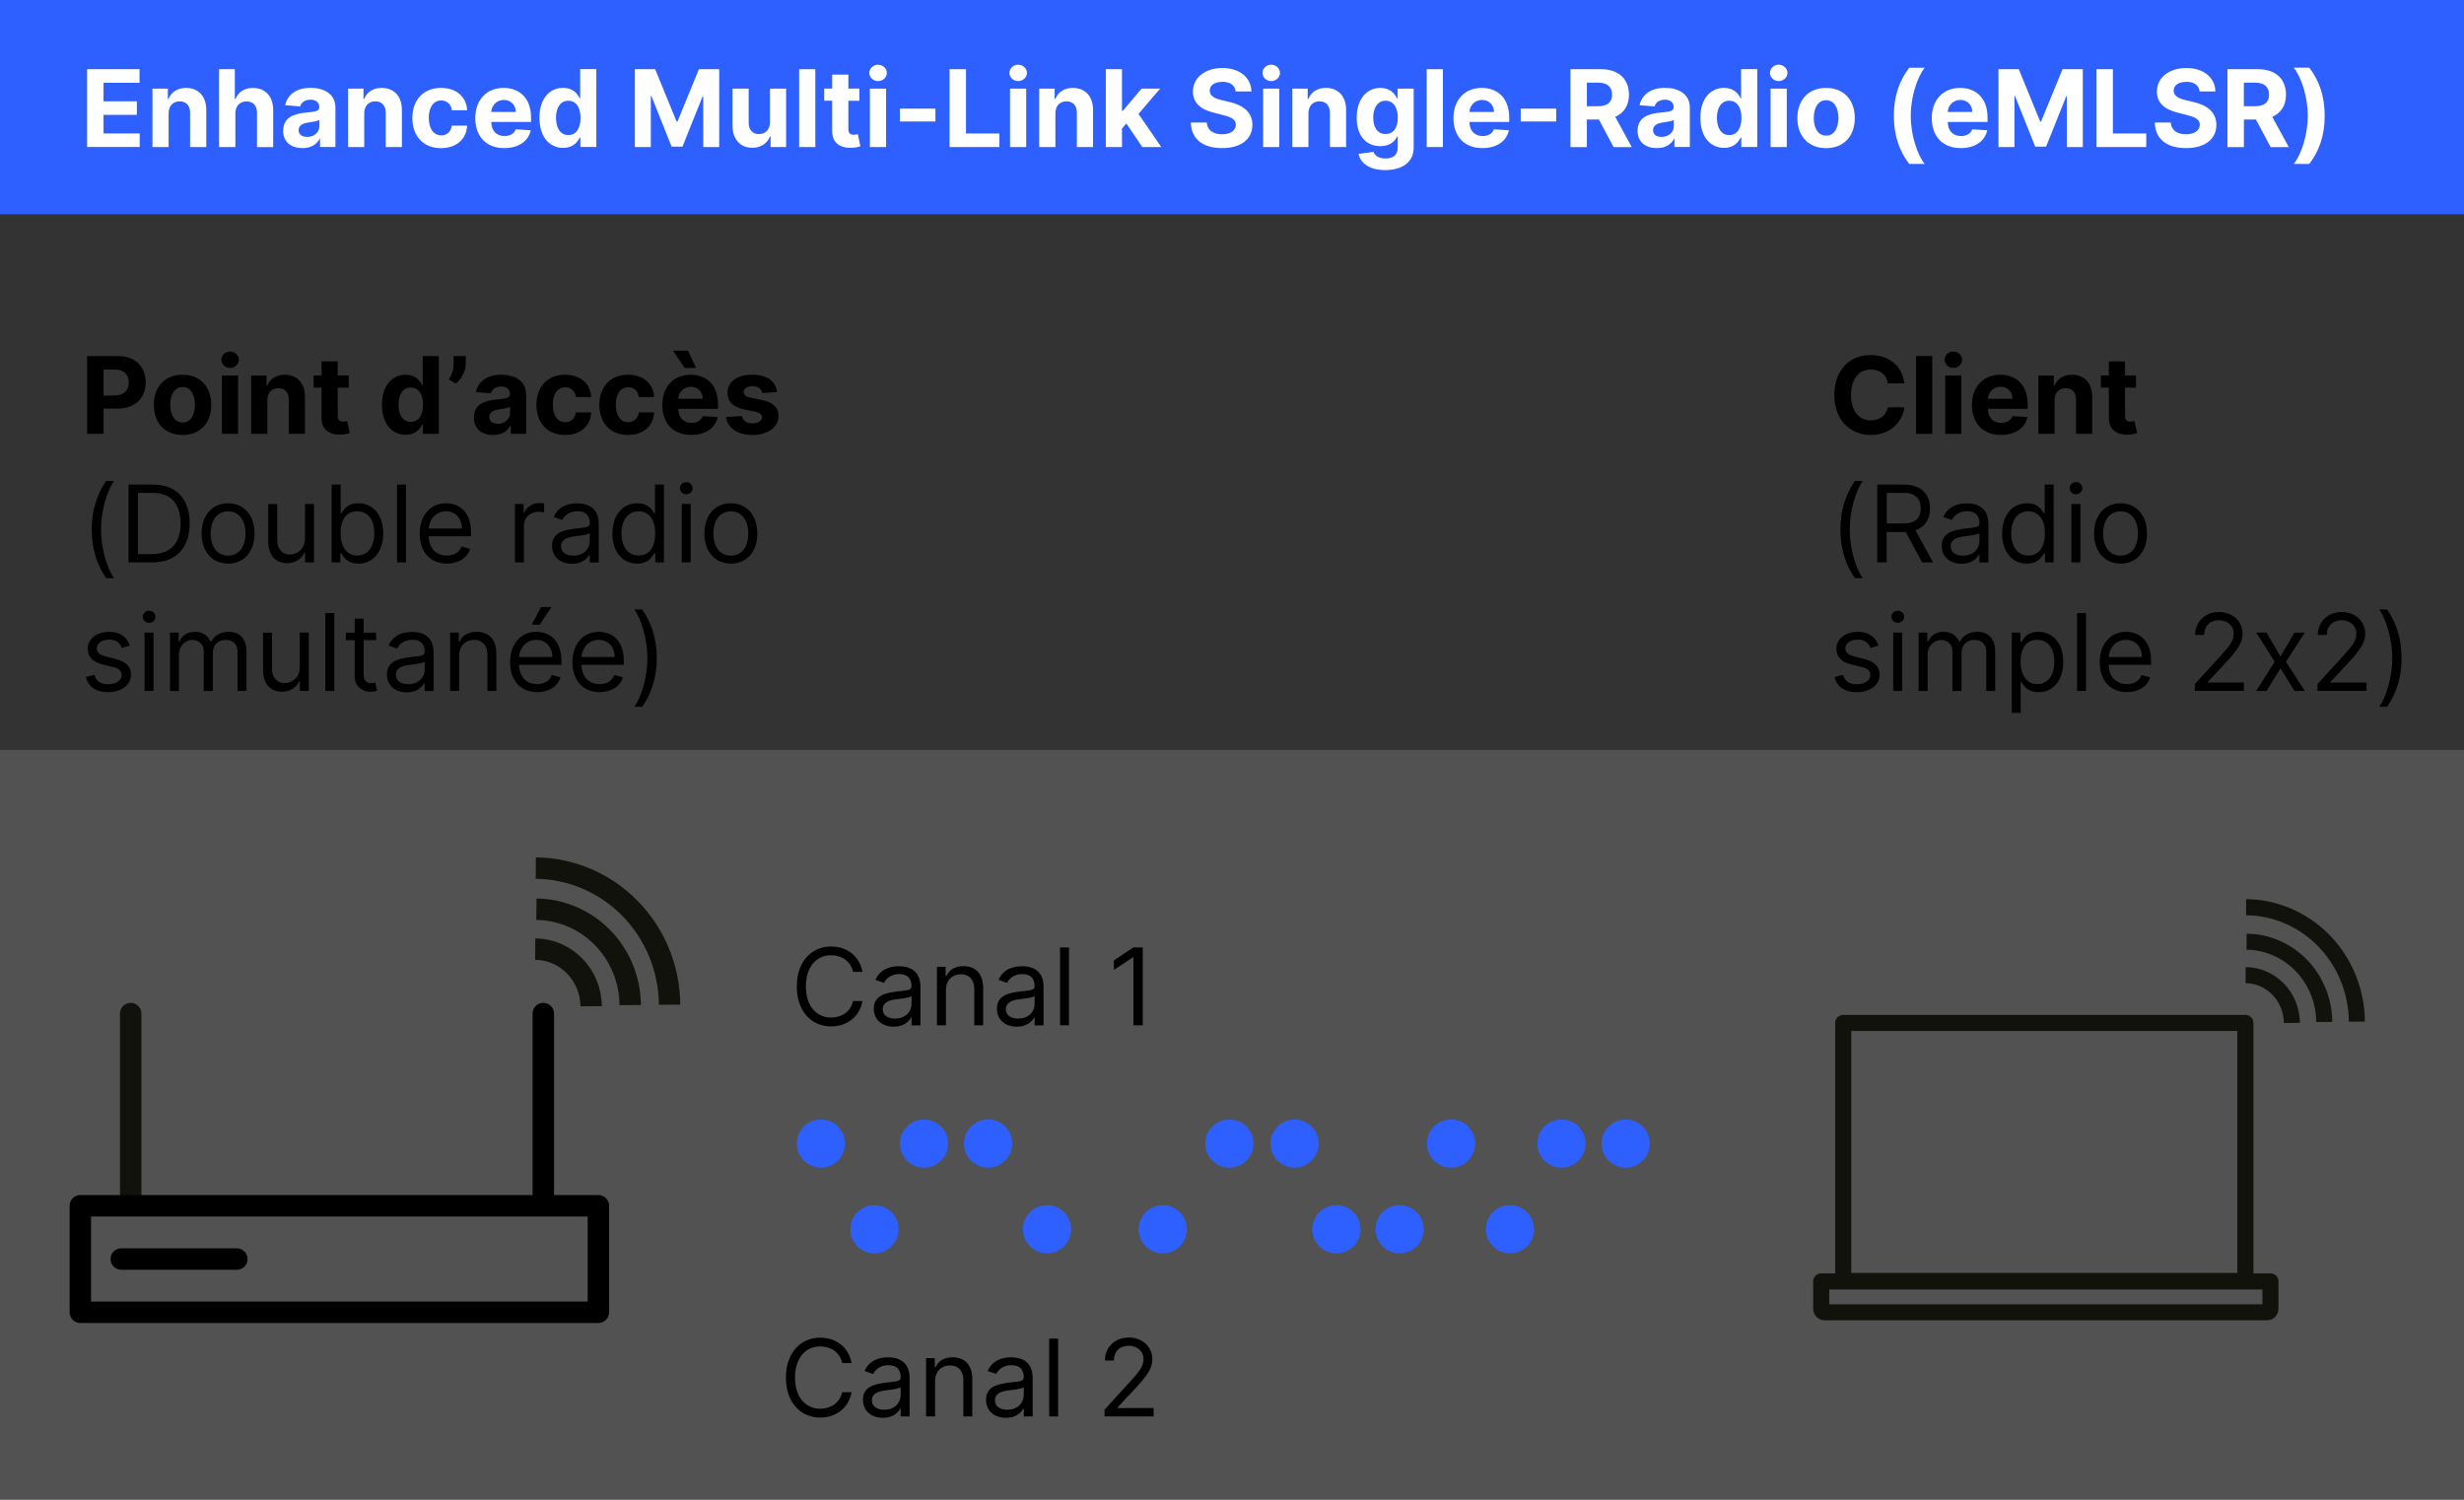 <?xml version="1.0" encoding="UTF-8"?>
<svg xmlns="http://www.w3.org/2000/svg" id="Ebene_2" data-name="Ebene 2" width="460" height="280" viewBox="0 0 460 280">
  <rect x="0" y="0" width="460" height="280" fill="#333333" stroke="none"/>
  <defs>
    <style>
      .cls-1, .cls-2, .cls-3, .cls-4, .cls-5 {
        fill: none;
      }

      .cls-1, .cls-3, .cls-4 {
        stroke-miterlimit: 10;
      }

      .cls-1, .cls-3, .cls-4, .cls-5 {
        stroke: #12120d;
      }

      .cls-1, .cls-5 {
        stroke-width: 3px;
      }

      .cls-2 {
        stroke: #000;
      }

      .cls-2, .cls-3, .cls-4 {
        stroke-width: 4px;
      }

      .cls-2, .cls-3, .cls-5 {
        stroke-linecap: round;
      }

      .cls-2, .cls-5 {
        stroke-linejoin: round;
      }

      .cls-6 {
        fill: #b1b1b1;
        opacity: .25;
      }

      .cls-6, .cls-7, .cls-8, .cls-9 {
        stroke-width: 0px;
      }

      .cls-8 {
        fill: #2e60ff;
      }

      .cls-9 {
        fill: #fff;
      }
    </style>
  </defs>
  <g id="Text_FR" data-name="Text FR">
    <g>
      <rect class="cls-6" y="140" width="460" height="140"></rect>
      <rect class="cls-8" width="460" height="40"></rect>
      <g>
        <g>
          <g>
            <line class="cls-2" x1="101.43" y1="189.23" x2="101.43" y2="223.56"></line>
            <line class="cls-3" x1="24.4" y1="189.23" x2="24.4" y2="223.56"></line>
          </g>
          <rect class="cls-2" x="15" y="225.12" width="96.71" height="19.88"></rect>
          <line class="cls-2" x1="44.22" y1="235.06" x2="22.64" y2="235.06"></line>
        </g>
        <g>
          <path class="cls-4" d="M125,187.58c-.04-6.75-2.7-13.21-7.39-17.99-4.67-4.75-10.99-7.46-17.58-7.52"></path>
          <path class="cls-4" d="M117.65,187.65c-.03-4.73-1.89-9.27-5.18-12.62-3.27-3.33-7.71-5.23-12.33-5.28"></path>
          <path class="cls-4" d="M110.36,187.86c-.02-2.82-1.13-5.52-3.09-7.52-1.95-1.99-4.59-3.12-7.35-3.14"></path>
        </g>
      </g>
      <g>
        <g>
          <path class="cls-1" d="M440,190.74c-.04-5.65-2.24-11.07-6.12-15.07-3.87-3.98-9.1-6.25-14.56-6.3"></path>
          <path class="cls-1" d="M433.91,190.8c-.03-3.96-1.57-7.76-4.29-10.57-2.71-2.79-6.38-4.38-10.21-4.42"></path>
          <path class="cls-1" d="M427.87,190.98c-.02-2.36-.93-4.63-2.56-6.3-1.62-1.66-3.8-2.61-6.08-2.63"></path>
        </g>
        <g>
          <rect class="cls-5" x="344.11" y="190.98" width="75.08" height="48.17"></rect>
          <path class="cls-5" d="M340,239.24h83.87v5.14c0,.34-.28.62-.62.62h-82.63c-.34,0-.62-.28-.62-.62v-5.14h0Z"></path>
        </g>
      </g>
      <circle class="cls-8" cx="153.25" cy="213.5" r="4.5"></circle>
      <circle class="cls-8" cx="172.5" cy="213.5" r="4.5"></circle>
      <circle class="cls-8" cx="184.46" cy="213.5" r="4.5"></circle>
      <circle class="cls-8" cx="229.5" cy="213.5" r="4.5"></circle>
      <circle class="cls-8" cx="241.68" cy="213.5" r="4.5"></circle>
      <circle class="cls-8" cx="270.89" cy="213.5" r="4.5"></circle>
      <circle class="cls-8" cx="291.5" cy="213.5" r="4.5"></circle>
      <circle class="cls-8" cx="163.25" cy="229.5" r="4.5"></circle>
      <circle class="cls-8" cx="195.46" cy="229.5" r="4.5"></circle>
      <circle class="cls-8" cx="217.07" cy="229.5" r="4.5"></circle>
      <circle class="cls-8" cx="249.5" cy="229.5" r="4.5"></circle>
      <circle class="cls-8" cx="261.29" cy="229.5" r="4.5"></circle>
      <circle class="cls-8" cx="281.89" cy="229.5" r="4.5"></circle>
      <circle class="cls-8" cx="303.5" cy="213.5" r="4.5"></circle>
      <g>
        <path class="cls-7" d="M157.22,254.46c-.43-2.01-2.16-3.09-4.09-3.09-2.64,0-4.71,2.04-4.71,5.82s2.07,5.82,4.71,5.82c1.93,0,3.66-1.08,4.09-3.09h1.76c-.54,2.98-2.92,4.74-5.85,4.74-3.72,0-6.41-2.87-6.41-7.46s2.7-7.46,6.41-7.46c2.92,0,5.31,1.76,5.85,4.74h-1.76Z"></path>
        <path class="cls-7" d="M161.1,261.35c0-2.5,2.21-2.94,4.23-3.21,1.99-.25,2.81-.18,2.81-.99v-.06c0-1.4-.76-2.21-2.3-2.21s-2.47.85-2.84,1.65l-1.59-.57c.85-1.99,2.72-2.55,4.37-2.55,1.39,0,4.03.4,4.03,3.86v7.18h-1.67v-1.48h-.08c-.34.71-1.33,1.73-3.24,1.73-2.07,0-3.72-1.22-3.72-3.35ZM168.14,260.5v-1.53c-.28.34-2.19.54-2.9.62-1.3.17-2.47.57-2.47,1.84,0,1.16.96,1.76,2.3,1.76,1.99,0,3.07-1.33,3.07-2.7Z"></path>
        <path class="cls-7" d="M174.56,264.45h-1.67v-10.9h1.62v1.7h.14c.51-1.11,1.53-1.84,3.18-1.84,2.21,0,3.69,1.33,3.69,4.12v6.92h-1.67v-6.81c0-1.71-.94-2.72-2.5-2.72s-2.78,1.08-2.78,2.98v6.56Z"></path>
        <path class="cls-7" d="M184.08,261.35c0-2.5,2.21-2.94,4.23-3.21,1.99-.25,2.81-.18,2.81-.99v-.06c0-1.4-.76-2.21-2.3-2.21s-2.47.85-2.84,1.65l-1.59-.57c.85-1.99,2.72-2.55,4.37-2.55,1.39,0,4.03.4,4.03,3.86v7.18h-1.67v-1.48h-.08c-.34.71-1.33,1.73-3.24,1.73-2.07,0-3.72-1.22-3.72-3.35ZM191.12,260.5v-1.53c-.28.34-2.19.54-2.9.62-1.31.17-2.47.57-2.47,1.84,0,1.16.96,1.76,2.3,1.76,1.99,0,3.07-1.33,3.07-2.7Z"></path>
        <path class="cls-7" d="M197.54,264.45h-1.67v-14.53h1.67v14.53Z"></path>
        <path class="cls-7" d="M206.21,263.17l4.8-5.25c1.68-1.84,2.47-2.83,2.47-4.17,0-1.53-1.21-2.5-2.78-2.5-1.68,0-2.75,1.1-2.75,2.75h-1.67c0-2.55,1.94-4.29,4.48-4.29s4.37,1.79,4.37,4.03c0,1.61-.74,2.86-3.24,5.54l-3.26,3.49v.11h6.75v1.56h-9.17v-1.28Z"></path>
      </g>
      <g>
        <path class="cls-7" d="M159.25,181.43c-.43-2.01-2.16-3.09-4.09-3.09-2.64,0-4.71,2.04-4.71,5.82s2.07,5.82,4.71,5.82c1.93,0,3.66-1.08,4.09-3.09h1.76c-.54,2.98-2.92,4.74-5.85,4.74-3.72,0-6.41-2.87-6.41-7.46s2.7-7.46,6.41-7.46c2.92,0,5.31,1.76,5.85,4.74h-1.76Z"></path>
        <path class="cls-7" d="M163.13,188.33c0-2.5,2.21-2.94,4.23-3.21,1.99-.25,2.81-.18,2.81-.99v-.06c0-1.4-.76-2.21-2.3-2.21s-2.47.85-2.84,1.65l-1.59-.57c.85-1.99,2.72-2.55,4.37-2.55,1.39,0,4.03.4,4.03,3.86v7.18h-1.67v-1.48h-.08c-.34.71-1.33,1.73-3.24,1.73-2.07,0-3.72-1.22-3.72-3.35ZM170.17,187.48v-1.53c-.28.34-2.19.54-2.9.62-1.3.17-2.47.57-2.47,1.84,0,1.16.96,1.76,2.3,1.76,1.99,0,3.07-1.33,3.07-2.7Z"></path>
        <path class="cls-7" d="M176.59,191.42h-1.67v-10.9h1.62v1.7h.14c.51-1.11,1.53-1.84,3.18-1.84,2.21,0,3.69,1.33,3.69,4.12v6.92h-1.67v-6.81c0-1.71-.94-2.72-2.5-2.72s-2.78,1.08-2.78,2.98v6.56Z"></path>
        <path class="cls-7" d="M186.11,188.33c0-2.5,2.21-2.94,4.23-3.21,1.99-.25,2.81-.18,2.81-.99v-.06c0-1.4-.76-2.21-2.3-2.21s-2.47.85-2.84,1.65l-1.59-.57c.85-1.99,2.72-2.55,4.37-2.55,1.39,0,4.03.4,4.03,3.86v7.18h-1.67v-1.48h-.08c-.34.71-1.33,1.73-3.24,1.73-2.07,0-3.72-1.22-3.72-3.35ZM193.15,187.48v-1.53c-.28.34-2.19.54-2.9.62-1.31.17-2.47.57-2.47,1.84,0,1.16.96,1.76,2.3,1.76,1.99,0,3.07-1.33,3.07-2.7Z"></path>
        <path class="cls-7" d="M199.57,191.42h-1.67v-14.53h1.67v14.53Z"></path>
        <path class="cls-7" d="M213.35,191.42h-1.76v-12.69h-.09l-3.55,2.36v-1.79l3.63-2.41h1.76v14.53Z"></path>
      </g>
      <g>
        <path class="cls-7" d="M352.43,71.56c-.23-1.6-1.45-2.57-3.13-2.57-2.25,0-3.73,1.72-3.73,4.75s1.5,4.75,3.7,4.75c1.64,0,2.86-.89,3.15-2.45h3.11c-.33,2.69-2.58,5.17-6.31,5.17s-6.77-2.72-6.77-7.46,2.93-7.46,6.77-7.46c3.36,0,5.9,1.93,6.31,5.29h-3.11Z"></path>
        <path class="cls-7" d="M360.73,81h-3.02v-14.53h3.02v14.53Z"></path>
        <path class="cls-7" d="M363.03,67.16c0-.84.74-1.53,1.63-1.53s1.64.69,1.64,1.53-.74,1.53-1.64,1.53-1.63-.69-1.63-1.53ZM363.14,70.1h3.02v10.9h-3.02v-10.9Z"></path>
        <path class="cls-7" d="M368.14,75.6c0-3.36,2.08-5.64,5.29-5.64,2.88,0,5.12,1.83,5.12,5.53v.83h-7.42c0,1.63.96,2.63,2.47,2.63,1.01,0,1.79-.43,2.09-1.26l2.8.18c-.43,2.02-2.24,3.33-4.94,3.33-3.36,0-5.41-2.16-5.41-5.61ZM375.71,74.45c0-1.3-.92-2.24-2.23-2.24s-2.28.99-2.35,2.24h4.58Z"></path>
        <path class="cls-7" d="M383.56,81h-3.02v-10.9h2.88v1.92h.13c.49-1.27,1.66-2.06,3.28-2.06,2.27,0,3.76,1.56,3.76,4.1v6.94h-3.02v-6.4c0-1.33-.72-2.13-1.94-2.13s-2.06.82-2.06,2.23v6.3Z"></path>
        <path class="cls-7" d="M398.77,72.37h-2.05v5.28c0,.84.42,1.06,1.02,1.06.28,0,.6-.07.75-.1l.48,2.25c-.31.1-.86.26-1.64.28-2.19.09-3.65-.97-3.63-3.1v-5.68h-1.49v-2.27h1.49v-2.61h3.02v2.61h2.05v2.27Z"></path>
        <path class="cls-7" d="M346.28,89.79h1.48c-1.36,1.87-2.44,5.71-2.44,9.08s1.08,7.21,2.44,9.08h-1.48c-1.73-2.53-2.7-5.51-2.7-9.08s.97-6.56,2.7-9.08Z"></path>
        <path class="cls-7" d="M350.46,90.47h4.91c3.41,0,4.94,1.89,4.94,4.46,0,1.93-.87,3.44-2.72,4.07l3.29,6h-2.04l-3.07-5.68c-.12,0-.24,0-.37,0h-3.18v5.68h-1.76v-14.53ZM355.34,97.73c2.33,0,3.24-1.06,3.24-2.81s-.91-2.9-3.26-2.9h-3.09v5.71h3.12Z"></path>
        <path class="cls-7" d="M362.5,101.91c0-2.5,2.21-2.94,4.23-3.21,1.99-.25,2.81-.18,2.81-.99v-.06c0-1.4-.76-2.21-2.3-2.21s-2.47.85-2.84,1.65l-1.59-.57c.85-1.99,2.72-2.55,4.37-2.55,1.39,0,4.03.4,4.03,3.86v7.18h-1.67v-1.48h-.09c-.34.71-1.33,1.73-3.24,1.73-2.07,0-3.72-1.22-3.72-3.35ZM369.54,101.05v-1.53c-.28.34-2.19.54-2.9.62-1.31.17-2.47.57-2.47,1.84,0,1.16.96,1.76,2.3,1.76,1.99,0,3.07-1.33,3.07-2.7Z"></path>
        <path class="cls-7" d="M373.78,99.58c0-3.43,1.9-5.62,4.65-5.62,2.13,0,2.78,1.31,3.15,1.87h.14v-5.36h1.67v14.53h-1.62v-1.67h-.2c-.37.6-1.08,1.9-3.18,1.9-2.72,0-4.63-2.18-4.63-5.65ZM381.76,99.55c0-2.44-1.08-4.09-3.12-4.09s-3.18,1.79-3.18,4.09,1.08,4.17,3.18,4.17,3.12-1.7,3.12-4.17Z"></path>
        <path class="cls-7" d="M386.37,91.15c0-.62.54-1.14,1.19-1.14s1.19.51,1.19,1.14-.54,1.13-1.19,1.13-1.19-.51-1.19-1.13ZM386.71,94.1h1.67v10.9h-1.67v-10.9Z"></path>
        <path class="cls-7" d="M390.94,99.61c0-3.41,1.99-5.65,4.94-5.65s4.94,2.24,4.94,5.65-1.99,5.62-4.94,5.62-4.94-2.24-4.94-5.62ZM399.14,99.61c0-2.19-1.02-4.14-3.26-4.14s-3.26,1.96-3.26,4.14,1.02,4.12,3.26,4.12,3.26-1.93,3.26-4.12Z"></path>
        <path class="cls-7" d="M349.2,120.97c-.29-.75-.89-1.56-2.36-1.56-1.33,0-2.33.68-2.33,1.62,0,.84.58,1.27,1.87,1.59l1.62.4c1.94.48,2.9,1.43,2.9,2.95,0,1.88-1.72,3.26-4.26,3.26-2.23,0-3.75-.99-4.14-2.84l1.59-.4c.3,1.17,1.16,1.76,2.53,1.76,1.56,0,2.55-.77,2.55-1.7,0-.75-.52-1.28-1.62-1.53l-1.82-.43c-2-.47-2.9-1.48-2.9-2.98,0-1.84,1.7-3.15,4-3.15,2.16,0,3.33,1.04,3.86,2.58l-1.5.43Z"></path>
        <path class="cls-7" d="M353.1,115.15c0-.62.54-1.14,1.19-1.14s1.19.51,1.19,1.14-.54,1.13-1.19,1.13-1.19-.51-1.19-1.13ZM353.44,118.1h1.67v10.9h-1.67v-10.9Z"></path>
        <path class="cls-7" d="M358.19,118.1h1.62v1.7h.14c.45-1.16,1.5-1.84,2.92-1.84s2.38.68,2.92,1.84h.11c.56-1.13,1.7-1.84,3.26-1.84,1.94,0,3.32,1.18,3.32,3.75v7.29h-1.67v-7.29c0-1.61-1.02-2.24-2.21-2.24-1.53,0-2.41,1.04-2.41,2.44v7.1h-1.7v-7.46c0-1.24-.89-2.07-2.16-2.07s-2.47,1.13-2.47,2.72v6.81h-1.67v-10.9Z"></path>
        <path class="cls-7" d="M375.57,118.1h1.62v1.73h.2c.37-.57,1.02-1.87,3.15-1.87,2.75,0,4.65,2.18,4.65,5.62s-1.9,5.65-4.63,5.65c-2.1,0-2.81-1.3-3.18-1.9h-.14v5.76h-1.67v-14.99ZM380.34,127.72c2.1,0,3.18-1.84,3.18-4.17s-1.05-4.09-3.18-4.09-3.12,1.65-3.12,4.09,1.11,4.17,3.12,4.17Z"></path>
        <path class="cls-7" d="M389.43,129h-1.67v-14.53h1.67v14.53Z"></path>
        <path class="cls-7" d="M391.99,123.64c0-3.35,1.96-5.68,4.91-5.68,2.27,0,4.68,1.39,4.68,5.45v.71h-7.91c.08,2.33,1.43,3.6,3.4,3.6,1.31,0,2.3-.57,2.72-1.7l1.62.45c-.51,1.65-2.13,2.75-4.34,2.75-3.15,0-5.08-2.24-5.08-5.59ZM399.88,122.67c0-1.84-1.16-3.21-2.98-3.21-1.92,0-3.11,1.51-3.23,3.21h6.21Z"></path>
        <path class="cls-7" d="M409.74,127.72l4.8-5.25c1.68-1.84,2.47-2.83,2.47-4.17,0-1.53-1.21-2.5-2.78-2.5-1.68,0-2.75,1.1-2.75,2.75h-1.67c0-2.55,1.94-4.29,4.48-4.29s4.37,1.79,4.37,4.03c0,1.61-.74,2.86-3.24,5.54l-3.26,3.49v.11h6.75v1.56h-9.17v-1.28Z"></path>
        <path class="cls-7" d="M425.74,122.56l2.61-4.46h1.93l-3.52,5.45,3.52,5.45h-1.93l-2.61-4.23-2.61,4.23h-1.93l3.46-5.45-3.46-5.45h1.93l2.61,4.46Z"></path>
        <path class="cls-7" d="M432.64,127.72l4.8-5.25c1.68-1.84,2.47-2.83,2.47-4.17,0-1.53-1.21-2.5-2.78-2.5-1.68,0-2.75,1.1-2.75,2.75h-1.67c0-2.55,1.94-4.29,4.48-4.29s4.37,1.79,4.37,4.03c0,1.61-.74,2.86-3.24,5.54l-3.26,3.49v.11h6.75v1.56h-9.17v-1.28Z"></path>
        <path class="cls-7" d="M445.65,131.95h-1.48c1.36-1.87,2.44-5.7,2.44-9.08s-1.08-7.21-2.44-9.08h1.48c1.73,2.53,2.7,5.51,2.7,9.08s-.96,6.56-2.7,9.08Z"></path>
      </g>
      <g>
        <path class="cls-7" d="M16.26,66.47h5.73c3.3,0,5.21,2.04,5.21,4.92s-1.94,4.9-5.29,4.9h-2.58v4.71h-3.07v-14.53ZM21.42,73.83c1.76,0,2.62-.99,2.62-2.43s-.86-2.41-2.63-2.41h-2.07v4.85h2.09Z"></path>
        <path class="cls-7" d="M28.72,75.59c0-3.38,2.06-5.63,5.36-5.63s5.36,2.26,5.36,5.63-2.06,5.62-5.36,5.62-5.36-2.26-5.36-5.62ZM36.38,75.57c0-1.9-.78-3.31-2.28-3.31s-2.31,1.41-2.31,3.31.78,3.3,2.31,3.3,2.28-1.4,2.28-3.3Z"></path>
        <path class="cls-7" d="M41.32,67.16c0-.84.74-1.53,1.63-1.53s1.64.69,1.64,1.53-.74,1.53-1.64,1.53-1.63-.69-1.63-1.53ZM41.43,70.1h3.02v10.9h-3.02v-10.9Z"></path>
        <path class="cls-7" d="M49.9,81h-3.02v-10.9h2.88v1.92h.13c.49-1.27,1.66-2.06,3.28-2.06,2.27,0,3.76,1.56,3.76,4.1v6.94h-3.02v-6.4c0-1.33-.72-2.13-1.94-2.13s-2.06.82-2.06,2.23v6.3Z"></path>
        <path class="cls-7" d="M65.1,72.37h-2.05v5.28c0,.84.42,1.06,1.02,1.06.28,0,.6-.07.75-.1l.48,2.25c-.31.1-.86.26-1.64.28-2.19.09-3.65-.97-3.63-3.1v-5.68h-1.49v-2.27h1.49v-2.61h3.02v2.61h2.05v2.27Z"></path>
        <path class="cls-7" d="M71.31,75.57c0-3.75,2.02-5.61,4.41-5.61,1.82,0,2.7,1.08,3.1,1.97h.09v-5.46h3.02v14.53h-2.98v-1.75h-.13c-.42.91-1.33,1.92-3.09,1.92-2.48,0-4.42-1.97-4.42-5.61ZM78.98,75.55c0-1.94-.82-3.19-2.29-3.19s-2.29,1.3-2.29,3.19.81,3.22,2.29,3.22,2.29-1.28,2.29-3.22Z"></path>
        <path class="cls-7" d="M86.95,68c0,1.3-.84,2.79-1.84,3.63l-1.33-.79c.48-.75.9-1.62.9-2.82v-1.55h2.27v1.53Z"></path>
        <path class="cls-7" d="M88.47,77.96c0-2.43,1.94-3.16,4.09-3.36,1.89-.18,2.64-.28,2.64-.98v-.04c0-.89-.59-1.41-1.62-1.41-1.09,0-1.73.53-1.94,1.26l-2.8-.23c.42-1.99,2.14-3.24,4.75-3.24,2.43,0,4.63,1.09,4.63,3.69v7.35h-2.87v-1.51h-.08c-.53,1.01-1.58,1.72-3.19,1.72-2.08,0-3.62-1.09-3.62-3.25ZM95.22,77.1v-1.16c-.36.24-1.44.4-2.1.49-1.06.15-1.77.57-1.77,1.42s.67,1.26,1.6,1.26c1.33,0,2.27-.87,2.27-2.02Z"></path>
        <path class="cls-7" d="M100.14,75.59c0-3.34,2.04-5.63,5.35-5.63,2.85,0,4.75,1.65,4.88,4.17h-2.85c-.16-1.09-.87-1.82-1.98-1.82-1.41,0-2.33,1.18-2.33,3.24s.92,3.27,2.33,3.27c1.04,0,1.8-.65,1.98-1.82h2.85c-.14,2.5-1.97,4.21-4.87,4.21-3.36,0-5.36-2.31-5.36-5.62Z"></path>
        <path class="cls-7" d="M111.89,75.59c0-3.34,2.04-5.63,5.35-5.63,2.85,0,4.75,1.65,4.88,4.17h-2.85c-.16-1.09-.87-1.82-1.98-1.82-1.41,0-2.33,1.18-2.33,3.24s.92,3.27,2.33,3.27c1.04,0,1.8-.65,1.98-1.82h2.85c-.14,2.5-1.97,4.21-4.87,4.21-3.36,0-5.36-2.31-5.36-5.62Z"></path>
        <path class="cls-7" d="M123.64,75.6c0-3.36,2.08-5.64,5.29-5.64,2.88,0,5.12,1.83,5.12,5.53v.83h-7.42c0,1.63.96,2.63,2.47,2.63,1.01,0,1.79-.43,2.09-1.26l2.8.18c-.43,2.02-2.24,3.33-4.94,3.33-3.36,0-5.41-2.16-5.41-5.61ZM125.65,65.47h2.79l1.51,3.23h-2.14l-2.16-3.23ZM131.2,74.45c0-1.3-.92-2.24-2.23-2.24s-2.28.99-2.35,2.24h4.58Z"></path>
        <path class="cls-7" d="M142.33,73.38c-.15-.7-.77-1.28-1.82-1.28-.94,0-1.67.43-1.67,1.08,0,.53.37.87,1.38,1.09l1.97.4c2.11.43,3.14,1.38,3.15,2.95,0,2.15-2.03,3.59-4.85,3.59s-4.66-1.28-4.95-3.37l2.97-.16c.18.89.9,1.35,1.98,1.35s1.76-.46,1.77-1.11c-.01-.55-.45-.89-1.4-1.09l-1.89-.38c-2.13-.43-3.16-1.48-3.15-3.11,0-2.1,1.83-3.39,4.62-3.39s4.37,1.24,4.64,3.25l-2.77.17Z"></path>
        <path class="cls-7" d="M19.82,89.79h1.48c-1.36,1.87-2.44,5.71-2.44,9.08s1.08,7.21,2.44,9.08h-1.48c-1.73-2.53-2.7-5.51-2.7-9.08s.97-6.56,2.7-9.08Z"></path>
        <path class="cls-7" d="M24,105v-14.53h4.68c4.23,0,6.73,2.72,6.73,7.24s-2.5,7.29-6.92,7.29h-4.48ZM28.37,103.44c3.6,0,5.34-2.19,5.34-5.73s-1.73-5.68-5.14-5.68h-2.81v11.41h2.61Z"></path>
        <path class="cls-7" d="M37.64,99.61c0-3.41,1.99-5.65,4.94-5.65s4.94,2.24,4.94,5.65-1.99,5.62-4.94,5.62-4.94-2.24-4.94-5.62ZM45.84,99.61c0-2.19-1.02-4.14-3.26-4.14s-3.26,1.96-3.26,4.14,1.02,4.12,3.26,4.12,3.26-1.93,3.26-4.12Z"></path>
        <path class="cls-7" d="M56.95,94.1h1.67v10.9h-1.67v-1.84h-.11c-.51,1.11-1.59,1.99-3.24,1.99-2.04,0-3.52-1.33-3.52-4.12v-6.92h1.67v6.81c0,1.59.99,2.61,2.38,2.61,1.25,0,2.81-.94,2.81-2.98v-6.44Z"></path>
        <path class="cls-7" d="M61.93,90.47h1.67v5.36h.14c.37-.57,1.02-1.87,3.15-1.87,2.75,0,4.65,2.18,4.65,5.62s-1.9,5.65-4.63,5.65c-2.1,0-2.81-1.3-3.18-1.9h-.2v1.67h-1.62v-14.53ZM66.7,103.72c2.1,0,3.18-1.84,3.18-4.17s-1.05-4.09-3.18-4.09-3.12,1.65-3.12,4.09,1.11,4.17,3.12,4.17Z"></path>
        <path class="cls-7" d="M75.79,105h-1.67v-14.53h1.67v14.53Z"></path>
        <path class="cls-7" d="M78.35,99.64c0-3.35,1.96-5.68,4.91-5.68,2.27,0,4.68,1.39,4.68,5.45v.71h-7.91c.08,2.33,1.43,3.6,3.4,3.6,1.31,0,2.3-.57,2.72-1.7l1.62.45c-.51,1.65-2.13,2.75-4.34,2.75-3.15,0-5.08-2.24-5.08-5.59ZM86.24,98.67c0-1.84-1.16-3.21-2.98-3.21-1.92,0-3.11,1.51-3.23,3.21h6.21Z"></path>
        <path class="cls-7" d="M96.13,94.1h1.62v1.65h.11c.4-1.08,1.53-1.82,2.84-1.82.25,0,.69.01.88.03v1.7c-.11-.03-.57-.11-1.02-.11-1.59,0-2.75,1.08-2.75,2.55v6.9h-1.67v-10.9Z"></path>
        <path class="cls-7" d="M103.06,101.91c0-2.5,2.21-2.94,4.23-3.21,1.99-.25,2.81-.18,2.81-.99v-.06c0-1.4-.76-2.21-2.3-2.21s-2.47.85-2.84,1.65l-1.59-.57c.85-1.99,2.72-2.55,4.37-2.55,1.39,0,4.03.4,4.03,3.86v7.18h-1.67v-1.48h-.08c-.34.71-1.33,1.73-3.24,1.73-2.07,0-3.72-1.22-3.72-3.35ZM110.1,101.05v-1.53c-.28.34-2.19.54-2.89.62-1.31.17-2.47.57-2.47,1.84,0,1.16.96,1.76,2.3,1.76,1.99,0,3.06-1.33,3.06-2.7Z"></path>
        <path class="cls-7" d="M114.34,99.58c0-3.43,1.9-5.62,4.65-5.62,2.13,0,2.78,1.31,3.15,1.87h.14v-5.36h1.67v14.53h-1.62v-1.67h-.2c-.37.6-1.08,1.9-3.18,1.9-2.72,0-4.63-2.18-4.63-5.65ZM122.32,99.55c0-2.44-1.08-4.09-3.12-4.09s-3.18,1.79-3.18,4.09,1.08,4.17,3.18,4.17,3.12-1.7,3.12-4.17Z"></path>
        <path class="cls-7" d="M126.93,91.15c0-.62.54-1.14,1.19-1.14s1.19.51,1.19,1.14-.54,1.13-1.19,1.13-1.19-.51-1.19-1.13ZM127.27,94.1h1.67v10.9h-1.67v-10.9Z"></path>
        <path class="cls-7" d="M131.5,99.61c0-3.41,1.99-5.65,4.94-5.65s4.94,2.24,4.94,5.65-1.99,5.62-4.94,5.62-4.94-2.24-4.94-5.62ZM139.7,99.61c0-2.19-1.02-4.14-3.26-4.14s-3.26,1.96-3.26,4.14,1.02,4.12,3.26,4.12,3.26-1.93,3.26-4.12Z"></path>
        <path class="cls-7" d="M22.75,120.97c-.29-.75-.89-1.56-2.36-1.56-1.33,0-2.33.68-2.33,1.62,0,.84.58,1.27,1.87,1.59l1.62.4c1.94.48,2.9,1.43,2.9,2.95,0,1.88-1.72,3.26-4.26,3.26-2.23,0-3.75-.99-4.14-2.84l1.59-.4c.3,1.17,1.16,1.76,2.53,1.76,1.56,0,2.55-.77,2.55-1.7,0-.75-.52-1.28-1.62-1.53l-1.82-.43c-2-.47-2.9-1.48-2.9-2.98,0-1.84,1.7-3.15,4-3.15,2.16,0,3.33,1.04,3.86,2.58l-1.5.43Z"></path>
        <path class="cls-7" d="M26.65,115.15c0-.62.54-1.14,1.19-1.14s1.19.51,1.19,1.14-.54,1.13-1.19,1.13-1.19-.51-1.19-1.13ZM26.99,118.1h1.67v10.9h-1.67v-10.9Z"></path>
        <path class="cls-7" d="M31.73,118.1h1.62v1.7h.14c.45-1.16,1.5-1.84,2.92-1.84s2.38.68,2.92,1.84h.11c.56-1.13,1.7-1.84,3.26-1.84,1.94,0,3.32,1.18,3.32,3.75v7.29h-1.67v-7.29c0-1.61-1.02-2.24-2.21-2.24-1.53,0-2.41,1.04-2.41,2.44v7.1h-1.7v-7.46c0-1.24-.89-2.07-2.16-2.07s-2.47,1.13-2.47,2.72v6.81h-1.67v-10.9Z"></path>
        <path class="cls-7" d="M55.98,118.1h1.67v10.9h-1.67v-1.84h-.11c-.51,1.11-1.59,1.99-3.24,1.99-2.04,0-3.52-1.33-3.52-4.12v-6.92h1.67v6.81c0,1.59.99,2.61,2.38,2.61,1.25,0,2.81-.94,2.81-2.98v-6.44Z"></path>
        <path class="cls-7" d="M62.41,129h-1.67v-14.53h1.67v14.53Z"></path>
        <path class="cls-7" d="M70.22,119.52h-2.33v6.36c0,1.42.71,1.65,1.45,1.65.37,0,.6-.06.74-.08l.34,1.5c-.23.08-.62.2-1.25.2-1.42,0-2.95-.91-2.95-2.81v-6.81h-1.65v-1.42h1.65v-2.61h1.67v2.61h2.33v1.42Z"></path>
        <path class="cls-7" d="M72.24,125.91c0-2.5,2.21-2.94,4.23-3.21,1.99-.25,2.81-.18,2.81-.99v-.06c0-1.4-.76-2.21-2.3-2.21s-2.47.85-2.84,1.65l-1.59-.57c.85-1.99,2.72-2.55,4.37-2.55,1.39,0,4.03.4,4.03,3.86v7.18h-1.67v-1.48h-.09c-.34.71-1.33,1.73-3.24,1.73-2.07,0-3.72-1.22-3.72-3.35ZM79.28,125.05v-1.53c-.28.34-2.19.54-2.9.62-1.31.17-2.47.57-2.47,1.84,0,1.16.96,1.76,2.3,1.76,1.99,0,3.07-1.33,3.07-2.7Z"></path>
        <path class="cls-7" d="M85.7,129h-1.67v-10.9h1.62v1.7h.14c.51-1.11,1.53-1.84,3.18-1.84,2.21,0,3.69,1.33,3.69,4.12v6.92h-1.67v-6.81c0-1.71-.94-2.72-2.5-2.72s-2.78,1.08-2.78,2.98v6.56Z"></path>
        <path class="cls-7" d="M95.22,123.64c0-3.35,1.96-5.68,4.91-5.68,2.27,0,4.68,1.39,4.68,5.45v.71h-7.91c.08,2.33,1.43,3.6,3.4,3.6,1.31,0,2.3-.57,2.72-1.7l1.62.45c-.51,1.65-2.13,2.75-4.34,2.75-3.15,0-5.08-2.24-5.08-5.59ZM103.11,122.67c0-1.84-1.16-3.21-2.98-3.21-1.92,0-3.11,1.51-3.23,3.21h6.21ZM101.01,113.33h1.96l-2.21,3.29h-1.48l1.73-3.29Z"></path>
        <path class="cls-7" d="M106.87,123.64c0-3.35,1.96-5.68,4.91-5.68,2.27,0,4.68,1.39,4.68,5.45v.71h-7.91c.08,2.33,1.43,3.6,3.4,3.6,1.31,0,2.3-.57,2.72-1.7l1.62.45c-.51,1.65-2.13,2.75-4.34,2.75-3.15,0-5.08-2.24-5.08-5.59ZM114.76,122.67c0-1.84-1.16-3.21-2.98-3.21-1.92,0-3.11,1.51-3.23,3.21h6.21Z"></path>
        <path class="cls-7" d="M119.91,131.95h-1.48c1.36-1.87,2.44-5.7,2.44-9.08s-1.08-7.21-2.44-9.08h1.48c1.73,2.53,2.7,5.51,2.7,9.08s-.96,6.56-2.7,9.08Z"></path>
      </g>
      <g>
        <path class="cls-9" d="M16.26,12.92h9.79v2.53h-6.72v3.46h6.22v2.53h-6.22v3.47h6.75v2.53h-9.82v-14.53Z"></path>
        <path class="cls-9" d="M31.48,27.45h-3.02v-10.9h2.88v1.92h.13c.49-1.27,1.66-2.06,3.28-2.06,2.27,0,3.76,1.56,3.76,4.1v6.94h-3.02v-6.4c0-1.33-.72-2.13-1.94-2.13s-2.06.82-2.07,2.23v6.3Z"></path>
        <path class="cls-9" d="M43.92,27.45h-3.02v-14.53h2.94v5.56h.13c.5-1.28,1.6-2.06,3.26-2.06,2.27,0,3.77,1.55,3.77,4.1v6.94h-3.02v-6.4c0-1.34-.72-2.13-1.94-2.13s-2.09.82-2.1,2.23v6.3Z"></path>
        <path class="cls-9" d="M52.87,24.4c0-2.43,1.94-3.16,4.09-3.36,1.89-.18,2.64-.28,2.64-.98v-.04c0-.89-.59-1.41-1.62-1.41-1.09,0-1.73.53-1.94,1.26l-2.8-.23c.42-1.99,2.14-3.24,4.75-3.24,2.43,0,4.63,1.09,4.63,3.69v7.35h-2.87v-1.51h-.08c-.53,1.01-1.58,1.72-3.19,1.72-2.08,0-3.62-1.09-3.62-3.25ZM59.62,23.55v-1.16c-.36.24-1.44.4-2.1.49-1.06.15-1.77.57-1.77,1.42s.67,1.26,1.6,1.26c1.33,0,2.27-.87,2.27-2.02Z"></path>
        <path class="cls-9" d="M68,27.45h-3.02v-10.9h2.88v1.92h.13c.49-1.27,1.66-2.06,3.28-2.06,2.27,0,3.76,1.56,3.76,4.1v6.94h-3.02v-6.4c0-1.33-.72-2.13-1.94-2.13s-2.06.82-2.07,2.23v6.3Z"></path>
        <path class="cls-9" d="M76.98,22.04c0-3.34,2.04-5.63,5.35-5.63,2.84,0,4.75,1.65,4.88,4.17h-2.85c-.16-1.09-.87-1.82-1.98-1.82-1.41,0-2.33,1.18-2.33,3.24s.92,3.27,2.33,3.27c1.04,0,1.8-.65,1.98-1.82h2.85c-.14,2.5-1.97,4.21-4.87,4.21-3.36,0-5.36-2.31-5.36-5.62Z"></path>
        <path class="cls-9" d="M88.73,22.05c0-3.36,2.08-5.64,5.29-5.64,2.88,0,5.12,1.83,5.12,5.53v.83h-7.42c0,1.63.96,2.63,2.47,2.63,1.01,0,1.79-.43,2.09-1.26l2.8.18c-.43,2.02-2.24,3.33-4.94,3.33-3.36,0-5.41-2.16-5.41-5.61ZM96.29,20.9c0-1.3-.92-2.24-2.23-2.24s-2.28.99-2.35,2.24h4.58Z"></path>
        <path class="cls-9" d="M100.71,22.01c0-3.75,2.02-5.61,4.41-5.61,1.82,0,2.7,1.08,3.1,1.97h.09v-5.46h3.02v14.53h-2.98v-1.75h-.13c-.42.91-1.33,1.92-3.09,1.92-2.48,0-4.42-1.97-4.42-5.61ZM108.38,22c0-1.94-.82-3.19-2.29-3.19s-2.29,1.3-2.29,3.19.81,3.22,2.29,3.22,2.29-1.28,2.29-3.22Z"></path>
        <path class="cls-9" d="M122.31,12.92l4,9.76h.17l4-9.76h3.79v14.53h-2.98v-9.46h-.12l-3.76,9.39h-2.03l-3.76-9.42h-.12v9.49h-2.98v-14.53h3.79Z"></path>
        <path class="cls-9" d="M143.74,16.55h3.02v10.9h-2.9v-1.98h-.11c-.49,1.28-1.67,2.12-3.31,2.12-2.19,0-3.68-1.55-3.69-4.1v-6.94h3.02v6.4c0,1.28.75,2.09,1.89,2.09s2.09-.77,2.08-2.23v-6.26Z"></path>
        <path class="cls-9" d="M152.21,27.45h-3.02v-14.53h3.02v14.53Z"></path>
        <path class="cls-9" d="M160.43,18.82h-2.05v5.28c0,.84.42,1.06,1.02,1.06.28,0,.6-.07.75-.1l.48,2.25c-.31.1-.86.26-1.64.28-2.19.09-3.65-.97-3.63-3.1v-5.68h-1.49v-2.27h1.49v-2.61h3.02v2.61h2.05v2.27Z"></path>
        <path class="cls-9" d="M162.29,13.61c0-.84.74-1.53,1.63-1.53s1.64.69,1.64,1.53-.74,1.53-1.64,1.53-1.63-.69-1.63-1.53ZM162.4,16.55h3.02v10.9h-3.02v-10.9Z"></path>
        <path class="cls-9" d="M174.63,22.68h-6.63v-2.4h6.63v2.4Z"></path>
        <path class="cls-9" d="M177.27,12.92h3.07v12h6.23v2.53h-9.3v-14.53Z"></path>
        <path class="cls-9" d="M188.45,13.61c0-.84.74-1.53,1.63-1.53s1.64.69,1.64,1.53-.74,1.53-1.64,1.53-1.63-.69-1.63-1.53ZM188.56,16.55h3.02v10.9h-3.02v-10.9Z"></path>
        <path class="cls-9" d="M197.03,27.45h-3.02v-10.9h2.88v1.92h.13c.49-1.27,1.66-2.06,3.28-2.06,2.27,0,3.76,1.56,3.76,4.1v6.94h-3.02v-6.4c0-1.33-.72-2.13-1.94-2.13s-2.06.82-2.07,2.23v6.3Z"></path>
        <path class="cls-9" d="M206.44,12.92h3.02v7.77h.16l3.49-4.14h3.47l-4.04,4.72,4.25,6.18h-3.54l-2.97-4.39-.82.93v3.46h-3.02v-14.53Z"></path>
        <path class="cls-9" d="M228.17,15.29c-1.5,0-2.33.69-2.33,1.62-.02,1.04,1.04,1.51,2.3,1.8l1.31.31c2.53.57,4.35,1.85,4.36,4.27,0,2.66-2.09,4.36-5.64,4.36s-5.78-1.62-5.85-4.77h2.97c.1,1.46,1.25,2.19,2.85,2.19s2.57-.72,2.58-1.79c0-.98-.89-1.43-2.47-1.82l-1.58-.4c-2.46-.59-3.97-1.82-3.96-3.96-.01-2.64,2.32-4.4,5.51-4.4s5.36,1.79,5.41,4.38h-2.95c-.11-1.14-1.01-1.81-2.48-1.81Z"></path>
        <path class="cls-9" d="M235.69,13.61c0-.84.74-1.53,1.63-1.53s1.64.69,1.64,1.53-.74,1.53-1.64,1.53-1.63-.69-1.63-1.53ZM235.81,16.55h3.02v10.9h-3.02v-10.9Z"></path>
        <path class="cls-9" d="M244.27,27.45h-3.02v-10.9h2.88v1.92h.13c.49-1.27,1.66-2.06,3.28-2.06,2.27,0,3.76,1.56,3.76,4.1v6.94h-3.02v-6.4c0-1.33-.72-2.13-1.94-2.13s-2.06.82-2.07,2.23v6.3Z"></path>
        <path class="cls-9" d="M253.61,28.73l2.8-.38c.25.66.92,1.24,2.26,1.24s2.27-.58,2.27-2.08v-1.99h-.13c-.4.9-1.37,1.77-3.11,1.77-2.46,0-4.42-1.69-4.42-5.31s2.02-5.57,4.41-5.57c1.82,0,2.71,1.08,3.12,1.97h.11v-1.83h3v11c0,2.79-2.21,4.21-5.33,4.21-2.94,0-4.62-1.32-4.98-3.04ZM260.95,21.96c0-1.91-.82-3.15-2.29-3.15s-2.29,1.3-2.29,3.15.81,3.06,2.29,3.06,2.29-1.13,2.29-3.06Z"></path>
        <path class="cls-9" d="M269.37,27.45h-3.02v-14.53h3.02v14.53Z"></path>
        <path class="cls-9" d="M271.34,22.05c0-3.36,2.08-5.64,5.29-5.64,2.88,0,5.12,1.83,5.12,5.53v.83h-7.42c0,1.63.96,2.63,2.47,2.63,1.01,0,1.79-.43,2.09-1.26l2.8.18c-.43,2.02-2.24,3.33-4.94,3.33-3.36,0-5.41-2.16-5.41-5.61ZM278.91,20.9c0-1.3-.92-2.24-2.23-2.24s-2.28.99-2.35,2.24h4.58Z"></path>
        <path class="cls-9" d="M290.53,22.68h-6.63v-2.4h6.63v2.4Z"></path>
        <path class="cls-9" d="M293.17,12.92h5.73c3.3,0,5.21,1.86,5.21,4.75,0,1.99-.92,3.43-2.57,4.14l3.09,5.65h-3.39l-2.75-5.15h-2.24v5.15h-3.07v-14.53ZM298.33,19.83c1.76,0,2.62-.72,2.62-2.16s-.86-2.24-2.63-2.24h-2.07v4.4h2.09Z"></path>
        <path class="cls-9" d="M305.72,24.4c0-2.43,1.94-3.16,4.09-3.36,1.89-.18,2.64-.28,2.64-.98v-.04c0-.89-.59-1.41-1.62-1.41-1.09,0-1.73.53-1.94,1.26l-2.8-.23c.42-1.99,2.14-3.24,4.75-3.24,2.43,0,4.63,1.09,4.63,3.69v7.35h-2.87v-1.51h-.08c-.53,1.01-1.58,1.72-3.19,1.72-2.08,0-3.62-1.09-3.62-3.25ZM312.48,23.55v-1.16c-.36.24-1.44.4-2.1.49-1.06.15-1.77.57-1.77,1.42s.67,1.26,1.6,1.26c1.33,0,2.27-.87,2.27-2.02Z"></path>
        <path class="cls-9" d="M317.44,22.01c0-3.75,2.02-5.61,4.41-5.61,1.82,0,2.7,1.08,3.1,1.97h.09v-5.46h3.02v14.53h-2.98v-1.75h-.13c-.42.91-1.33,1.92-3.09,1.92-2.48,0-4.42-1.97-4.42-5.61ZM325.11,22c0-1.94-.82-3.19-2.29-3.19s-2.29,1.3-2.29,3.19.81,3.22,2.29,3.22,2.29-1.28,2.29-3.22Z"></path>
        <path class="cls-9" d="M330.43,13.61c0-.84.74-1.53,1.63-1.53s1.64.69,1.64,1.53-.74,1.53-1.64,1.53-1.63-.69-1.63-1.53ZM330.55,16.55h3.02v10.9h-3.02v-10.9Z"></path>
        <path class="cls-9" d="M335.55,22.04c0-3.38,2.06-5.63,5.36-5.63s5.36,2.26,5.36,5.63-2.06,5.62-5.36,5.62-5.36-2.26-5.36-5.62ZM343.2,22.02c0-1.9-.78-3.31-2.28-3.31s-2.31,1.41-2.31,3.31.78,3.3,2.31,3.3,2.28-1.4,2.28-3.3Z"></path>
        <path class="cls-9" d="M356.43,12.65h2.89c-1.48,1.87-2.61,5.62-2.61,8.98s1.13,7.11,2.61,8.98h-2.89c-1.94-2.53-2.87-5.46-2.87-8.98s.93-6.45,2.87-8.98Z"></path>
        <path class="cls-9" d="M360.64,22.05c0-3.36,2.08-5.64,5.29-5.64,2.88,0,5.12,1.83,5.12,5.53v.83h-7.42c0,1.63.96,2.63,2.47,2.63,1.01,0,1.79-.43,2.09-1.26l2.8.18c-.43,2.02-2.24,3.33-4.94,3.33-3.36,0-5.41-2.16-5.41-5.61ZM368.2,20.9c0-1.3-.92-2.24-2.23-2.24s-2.28.99-2.35,2.24h4.58Z"></path>
        <path class="cls-9" d="M376.88,12.92l4,9.76h.17l4-9.76h3.79v14.53h-2.98v-9.46h-.12l-3.76,9.39h-2.03l-3.76-9.42h-.12v9.49h-2.98v-14.53h3.79Z"></path>
        <path class="cls-9" d="M391.38,12.92h3.07v12h6.23v2.53h-9.3v-14.53Z"></path>
        <path class="cls-9" d="M408.13,15.29c-1.5,0-2.33.69-2.33,1.62-.02,1.04,1.04,1.51,2.3,1.8l1.31.31c2.53.57,4.35,1.85,4.36,4.27,0,2.66-2.09,4.36-5.64,4.36s-5.78-1.62-5.85-4.77h2.97c.1,1.46,1.25,2.19,2.85,2.19s2.57-.72,2.58-1.79c0-.98-.89-1.43-2.47-1.82l-1.58-.4c-2.46-.59-3.97-1.82-3.96-3.96-.01-2.64,2.32-4.4,5.51-4.4s5.36,1.79,5.41,4.38h-2.95c-.11-1.14-1.01-1.81-2.48-1.81Z"></path>
        <path class="cls-9" d="M415.83,12.92h5.73c3.3,0,5.21,1.86,5.21,4.75,0,1.99-.92,3.43-2.57,4.14l3.09,5.65h-3.39l-2.75-5.15h-2.24v5.15h-3.07v-14.53ZM420.98,19.83c1.76,0,2.62-.72,2.62-2.16s-.86-2.24-2.63-2.24h-2.07v4.4h2.09Z"></path>
        <path class="cls-9" d="M431.12,30.6h-2.89c1.48-1.87,2.61-5.62,2.61-8.98s-1.13-7.11-2.61-8.98h2.89c1.94,2.53,2.87,5.46,2.87,8.98s-.93,6.45-2.87,8.98Z"></path>
      </g>
    </g>
  </g>
</svg>
